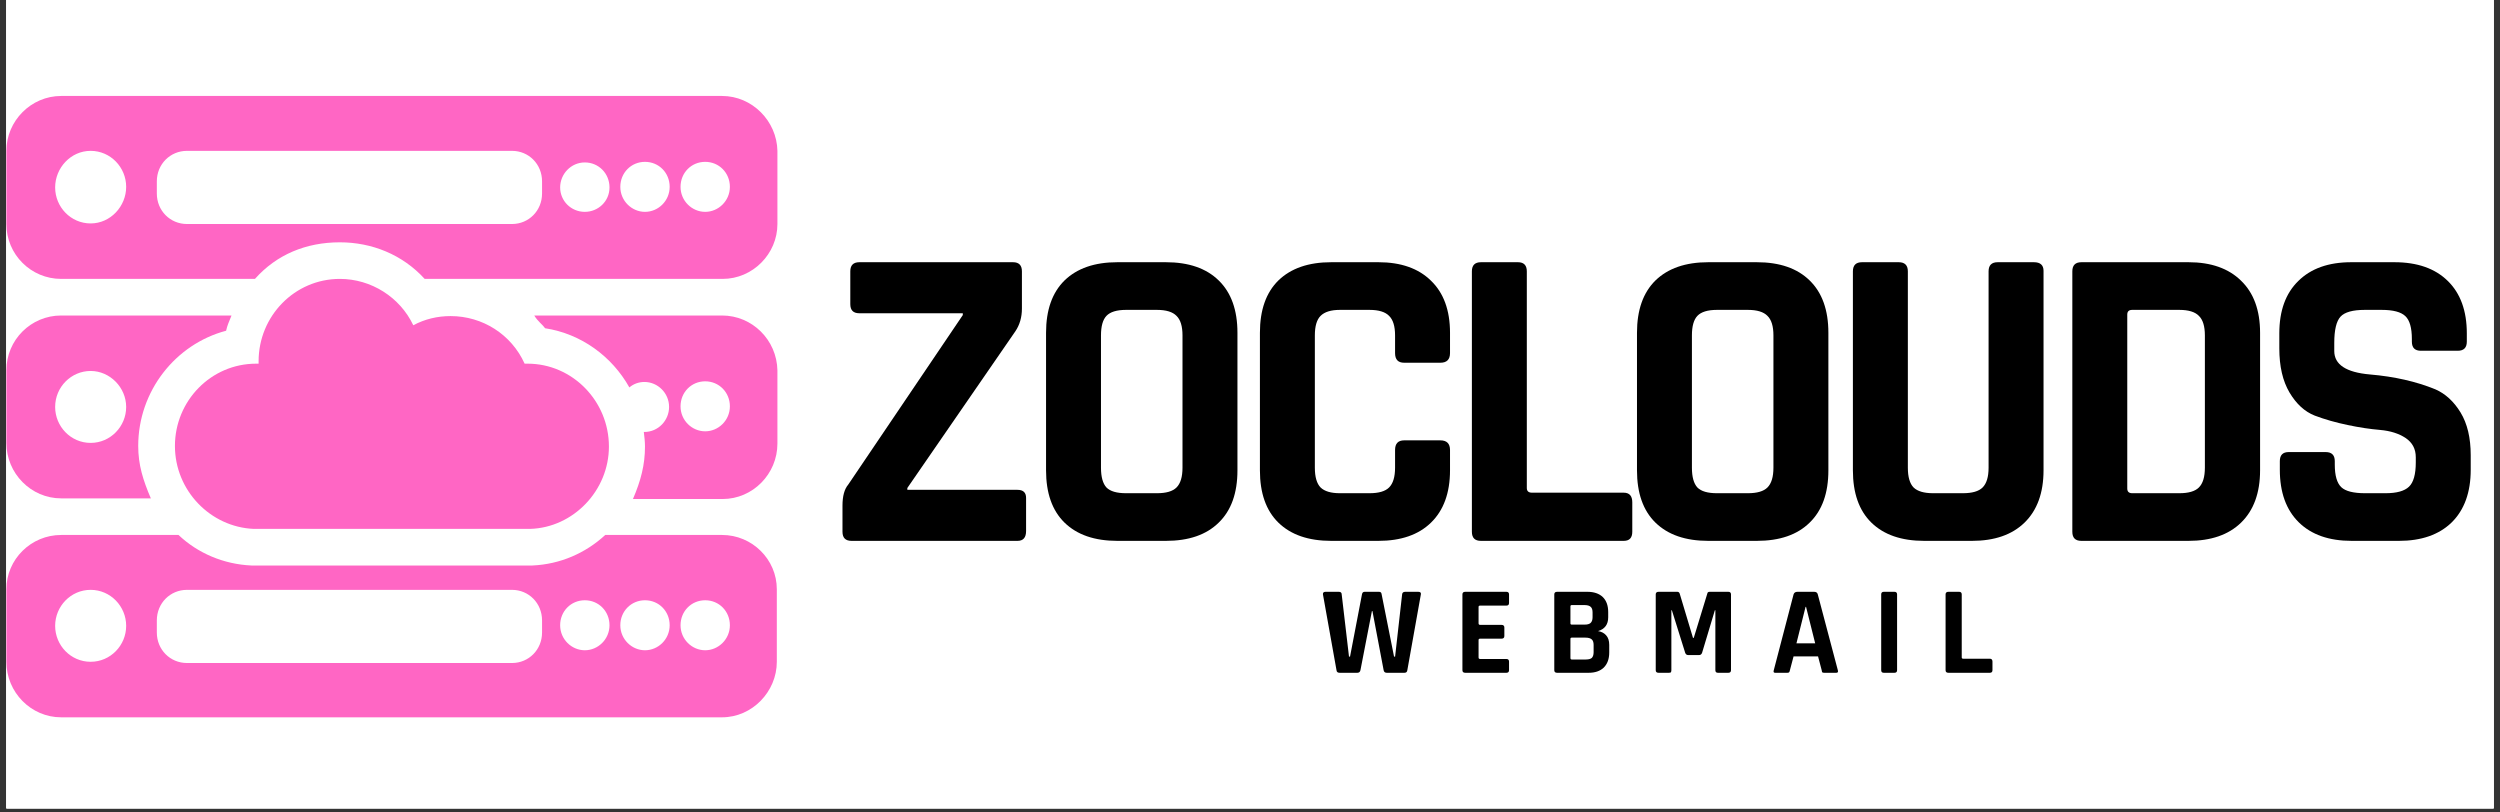 <svg xmlns="http://www.w3.org/2000/svg" xmlns:xlink="http://www.w3.org/1999/xlink" width="200" zoomAndPan="magnify" viewBox="0 0 150 48.75" height="65" preserveAspectRatio="xMidYMid meet" version="1.0"><rect x="0" y="0" width="150" height="48.75" fill="#333333" stroke="none"/><defs><g/><clipPath id="id1"><path d="M 0.383 0 L 149.617 0 L 149.617 48.5 L 0.383 48.5 Z M 0.383 0 " clip-rule="nonzero"/></clipPath><clipPath id="id2"><path d="M 32 18 L 46.645 18 L 46.645 30 L 32 30 Z M 32 18 " clip-rule="nonzero"/></clipPath><clipPath id="id3"><path d="M 0.383 18 L 14 18 L 14 30 L 0.383 30 Z M 0.383 18 " clip-rule="nonzero"/></clipPath><clipPath id="id4"><path d="M 0.383 5.742 L 46.645 5.742 L 46.645 17 L 0.383 17 Z M 0.383 5.742 " clip-rule="nonzero"/></clipPath><clipPath id="id5"><path d="M 0.383 32 L 46.645 32 L 46.645 43.051 L 0.383 43.051 Z M 0.383 32 " clip-rule="nonzero"/></clipPath></defs><g clip-path="url(#id1)"><path fill="rgb(100%, 100%, 100%)" d="M 0.383 0 L 149.617 0 L 149.617 55.219 L 0.383 55.219 Z M 0.383 0 " fill-opacity="1" fill-rule="nonzero"/><path fill="rgb(100%, 100%, 100%)" d="M 0.383 0 L 149.617 0 L 149.617 48.5 L 0.383 48.5 Z M 0.383 0 " fill-opacity="1" fill-rule="nonzero"/><path fill="rgb(100%, 100%, 100%)" d="M 0.383 0 L 149.617 0 L 149.617 48.5 L 0.383 48.5 Z M 0.383 0 " fill-opacity="1" fill-rule="nonzero"/><path fill="rgb(100%, 100%, 100%)" d="M 0.383 0 L 149.617 0 L 149.617 48.5 L 0.383 48.5 Z M 0.383 0 " fill-opacity="1" fill-rule="nonzero"/></g><path fill="rgb(100%, 39.999%, 76.859%)" d="M 31.656 21.82 L 31.477 21.82 C 30.684 20.062 28.949 18.965 27.035 18.965 C 26.242 18.965 25.48 19.148 24.797 19.516 C 24 17.832 22.27 16.734 20.391 16.734 C 17.68 16.734 15.516 18.965 15.516 21.672 L 15.516 21.82 L 15.371 21.82 C 12.66 21.82 10.496 24.051 10.496 26.758 C 10.496 29.43 12.625 31.625 15.227 31.734 L 31.801 31.734 C 34.402 31.66 36.535 29.43 36.535 26.793 C 36.535 24.051 34.332 21.82 31.656 21.82 Z M 31.656 21.82 " fill-opacity="1" fill-rule="nonzero"/><g clip-path="url(#id2)"><path fill="rgb(100%, 39.999%, 76.859%)" d="M 43.324 18.93 L 32.055 18.93 C 32.273 19.293 32.523 19.441 32.707 19.695 C 34.871 20.027 36.715 21.379 37.762 23.246 C 38.016 23.027 38.34 22.918 38.664 22.918 C 39.457 22.918 40.145 23.574 40.145 24.418 C 40.145 25.223 39.496 25.918 38.664 25.918 L 38.629 25.918 C 38.664 26.211 38.699 26.5 38.699 26.793 C 38.699 27.891 38.449 28.844 37.977 29.941 L 43.359 29.941 C 45.164 29.941 46.645 28.441 46.645 26.613 L 46.645 22.223 C 46.609 20.391 45.129 18.93 43.324 18.93 Z M 42.312 25.879 C 41.516 25.879 40.832 25.223 40.832 24.379 C 40.832 23.539 41.48 22.879 42.312 22.879 C 43.141 22.879 43.793 23.539 43.793 24.379 C 43.793 25.223 43.105 25.879 42.312 25.879 Z M 42.312 25.879 " fill-opacity="1" fill-rule="nonzero"/></g><g clip-path="url(#id3)"><path fill="rgb(100%, 39.999%, 76.859%)" d="M 8.293 26.758 C 8.293 23.465 10.531 20.648 13.566 19.844 C 13.637 19.516 13.746 19.293 13.891 18.93 L 3.668 18.93 C 1.863 18.93 0.383 20.391 0.383 22.223 L 0.383 26.574 C 0.383 28.402 1.863 29.902 3.668 29.902 L 9.051 29.902 C 8.582 28.809 8.293 27.891 8.293 26.758 Z M 5.438 26.574 C 4.246 26.574 3.309 25.586 3.309 24.418 C 3.309 23.211 4.281 22.258 5.438 22.258 C 6.594 22.258 7.57 23.246 7.57 24.418 C 7.57 25.586 6.629 26.574 5.438 26.574 Z M 5.438 26.574 " fill-opacity="1" fill-rule="nonzero"/></g><g clip-path="url(#id4)"><path fill="rgb(100%, 39.999%, 76.859%)" d="M 43.324 5.758 L 3.668 5.758 C 1.863 5.758 0.383 7.258 0.383 9.051 L 0.383 13.441 C 0.383 15.27 1.863 16.734 3.668 16.734 L 15.297 16.734 C 16.598 15.27 18.367 14.539 20.391 14.539 C 22.305 14.539 24.145 15.27 25.48 16.734 L 43.359 16.734 C 45.164 16.734 46.645 15.234 46.645 13.441 L 46.645 9.051 C 46.609 7.258 45.129 5.758 43.324 5.758 Z M 5.438 13.406 C 4.246 13.406 3.309 12.418 3.309 11.246 C 3.309 10.074 4.246 9.051 5.438 9.051 C 6.629 9.051 7.57 10.039 7.57 11.211 C 7.57 12.379 6.629 13.406 5.438 13.406 Z M 32.523 11.613 C 32.523 12.637 31.73 13.441 30.719 13.441 L 11.219 13.441 C 10.207 13.441 9.41 12.637 9.41 11.613 L 9.41 10.879 C 9.41 9.855 10.207 9.051 11.219 9.051 L 30.719 9.051 C 31.73 9.051 32.523 9.855 32.523 10.879 Z M 35.09 12.711 C 34.258 12.711 33.609 12.051 33.609 11.246 C 33.609 10.441 34.258 9.746 35.09 9.746 C 35.918 9.746 36.57 10.406 36.57 11.246 C 36.57 12.086 35.883 12.711 35.09 12.711 Z M 38.699 12.711 C 37.906 12.711 37.219 12.051 37.219 11.211 C 37.219 10.367 37.871 9.711 38.699 9.711 C 39.531 9.711 40.18 10.367 40.18 11.211 C 40.18 12.051 39.496 12.711 38.699 12.711 Z M 42.312 12.711 C 41.516 12.711 40.832 12.051 40.832 11.211 C 40.832 10.367 41.48 9.711 42.312 9.711 C 43.141 9.711 43.793 10.367 43.793 11.211 C 43.793 12.051 43.105 12.711 42.312 12.711 Z M 42.312 12.711 " fill-opacity="1" fill-rule="nonzero"/></g><g clip-path="url(#id5)"><path fill="rgb(100%, 39.999%, 76.859%)" d="M 43.324 32.098 L 36.316 32.098 C 35.125 33.195 33.609 33.855 31.945 33.93 L 15.082 33.93 C 13.422 33.855 11.867 33.195 10.711 32.098 L 3.668 32.098 C 1.863 32.098 0.383 33.562 0.383 35.355 L 0.383 39.707 C 0.383 41.539 1.863 43.039 3.668 43.039 L 43.324 43.039 C 45.129 43.039 46.609 41.5 46.609 39.707 L 46.609 35.355 C 46.609 33.562 45.129 32.098 43.324 32.098 Z M 5.438 39.707 C 4.246 39.707 3.309 38.723 3.309 37.551 C 3.309 36.379 4.246 35.391 5.438 35.391 C 6.629 35.391 7.57 36.379 7.57 37.551 C 7.57 38.723 6.629 39.707 5.438 39.707 Z M 32.523 37.953 C 32.523 38.977 31.73 39.781 30.719 39.781 L 11.219 39.781 C 10.207 39.781 9.41 38.977 9.41 37.953 L 9.41 37.223 C 9.41 36.195 10.207 35.391 11.219 35.391 L 30.719 35.391 C 31.73 35.391 32.523 36.195 32.523 37.223 Z M 35.09 39.016 C 34.293 39.016 33.609 38.355 33.609 37.516 C 33.609 36.672 34.258 36.016 35.09 36.016 C 35.918 36.016 36.57 36.672 36.57 37.516 C 36.57 38.355 35.883 39.016 35.09 39.016 Z M 38.699 39.016 C 37.906 39.016 37.219 38.355 37.219 37.516 C 37.219 36.672 37.871 36.016 38.699 36.016 C 39.531 36.016 40.18 36.672 40.18 37.516 C 40.18 38.355 39.496 39.016 38.699 39.016 Z M 42.312 39.016 C 41.516 39.016 40.832 38.355 40.832 37.516 C 40.832 36.672 41.48 36.016 42.312 36.016 C 43.141 36.016 43.793 36.672 43.793 37.516 C 43.793 38.355 43.105 39.016 42.312 39.016 Z M 42.312 39.016 " fill-opacity="1" fill-rule="nonzero"/></g><g fill="rgb(0%, 0%, 0%)" fill-opacity="1"><g transform="translate(49.299, 32.452)"><g><path d="M 1.25 -0.547 L 1.25 -2.109 C 1.25 -2.68 1.363 -3.102 1.594 -3.375 L 8.469 -13.547 L 8.469 -13.656 L 2.266 -13.656 C 1.898 -13.656 1.719 -13.836 1.719 -14.203 L 1.719 -16.172 C 1.719 -16.535 1.898 -16.719 2.266 -16.719 L 11.484 -16.719 C 11.836 -16.719 12.016 -16.535 12.016 -16.172 L 12.016 -13.938 C 12.016 -13.414 11.883 -12.961 11.625 -12.578 L 5.141 -3.172 L 5.141 -3.062 L 11.75 -3.062 C 12.094 -3.062 12.266 -2.898 12.266 -2.578 L 12.266 -0.594 C 12.266 -0.195 12.094 0 11.75 0 L 1.797 0 C 1.43 0 1.25 -0.18 1.25 -0.547 Z M 1.25 -0.547 "/></g></g></g><g fill="rgb(0%, 0%, 0%)" fill-opacity="1"><g transform="translate(61.325, 32.452)"><g><path d="M 6.234 -2.859 L 8.094 -2.859 C 8.645 -2.859 9.035 -2.973 9.266 -3.203 C 9.504 -3.441 9.625 -3.836 9.625 -4.391 L 9.625 -12.328 C 9.625 -12.879 9.504 -13.27 9.266 -13.5 C 9.035 -13.738 8.645 -13.859 8.094 -13.859 L 6.234 -13.859 C 5.68 -13.859 5.289 -13.738 5.062 -13.5 C 4.844 -13.27 4.734 -12.879 4.734 -12.328 L 4.734 -4.391 C 4.734 -3.836 4.844 -3.441 5.062 -3.203 C 5.289 -2.973 5.68 -2.859 6.234 -2.859 Z M 8.625 0 L 5.719 0 C 4.352 0 3.297 -0.363 2.547 -1.094 C 1.805 -1.82 1.438 -2.867 1.438 -4.234 L 1.438 -12.484 C 1.438 -13.848 1.805 -14.895 2.547 -15.625 C 3.297 -16.352 4.352 -16.719 5.719 -16.719 L 8.625 -16.719 C 10 -16.719 11.055 -16.352 11.797 -15.625 C 12.547 -14.895 12.922 -13.848 12.922 -12.484 L 12.922 -4.234 C 12.922 -2.867 12.547 -1.82 11.797 -1.094 C 11.055 -0.363 10 0 8.625 0 Z M 8.625 0 "/></g></g></g><g fill="rgb(0%, 0%, 0%)" fill-opacity="1"><g transform="translate(74.157, 32.452)"><g><path d="M 8.547 0 L 5.719 0 C 4.352 0 3.297 -0.363 2.547 -1.094 C 1.805 -1.82 1.438 -2.867 1.438 -4.234 L 1.438 -12.484 C 1.438 -13.848 1.805 -14.895 2.547 -15.625 C 3.297 -16.352 4.352 -16.719 5.719 -16.719 L 8.547 -16.719 C 9.898 -16.719 10.953 -16.348 11.703 -15.609 C 12.461 -14.879 12.844 -13.836 12.844 -12.484 L 12.844 -11.266 C 12.844 -10.879 12.648 -10.688 12.266 -10.688 L 10.094 -10.688 C 9.727 -10.688 9.547 -10.879 9.547 -11.266 L 9.547 -12.328 C 9.547 -12.879 9.426 -13.27 9.188 -13.5 C 8.957 -13.738 8.566 -13.859 8.016 -13.859 L 6.234 -13.859 C 5.703 -13.859 5.316 -13.738 5.078 -13.5 C 4.848 -13.27 4.734 -12.879 4.734 -12.328 L 4.734 -4.391 C 4.734 -3.836 4.848 -3.441 5.078 -3.203 C 5.316 -2.973 5.703 -2.859 6.234 -2.859 L 8.016 -2.859 C 8.566 -2.859 8.957 -2.973 9.188 -3.203 C 9.426 -3.441 9.547 -3.836 9.547 -4.391 L 9.547 -5.453 C 9.547 -5.836 9.727 -6.031 10.094 -6.031 L 12.266 -6.031 C 12.648 -6.031 12.844 -5.836 12.844 -5.453 L 12.844 -4.234 C 12.844 -2.879 12.461 -1.832 11.703 -1.094 C 10.953 -0.363 9.898 0 8.547 0 Z M 8.547 0 "/></g></g></g><g fill="rgb(0%, 0%, 0%)" fill-opacity="1"><g transform="translate(86.625, 32.452)"><g><path d="M 10.797 0 L 2.234 0 C 1.867 0 1.688 -0.18 1.688 -0.547 L 1.688 -16.172 C 1.688 -16.535 1.867 -16.719 2.234 -16.719 L 4.453 -16.719 C 4.805 -16.719 4.984 -16.535 4.984 -16.172 L 4.984 -3.172 C 4.984 -2.984 5.086 -2.891 5.297 -2.891 L 10.797 -2.891 C 11.141 -2.891 11.312 -2.695 11.312 -2.312 L 11.312 -0.547 C 11.312 -0.18 11.141 0 10.797 0 Z M 10.797 0 "/></g></g></g><g fill="rgb(0%, 0%, 0%)" fill-opacity="1"><g transform="translate(96.781, 32.452)"><g><path d="M 6.234 -2.859 L 8.094 -2.859 C 8.645 -2.859 9.035 -2.973 9.266 -3.203 C 9.504 -3.441 9.625 -3.836 9.625 -4.391 L 9.625 -12.328 C 9.625 -12.879 9.504 -13.27 9.266 -13.5 C 9.035 -13.738 8.645 -13.859 8.094 -13.859 L 6.234 -13.859 C 5.68 -13.859 5.289 -13.738 5.062 -13.5 C 4.844 -13.27 4.734 -12.879 4.734 -12.328 L 4.734 -4.391 C 4.734 -3.836 4.844 -3.441 5.062 -3.203 C 5.289 -2.973 5.68 -2.859 6.234 -2.859 Z M 8.625 0 L 5.719 0 C 4.352 0 3.297 -0.363 2.547 -1.094 C 1.805 -1.82 1.438 -2.867 1.438 -4.234 L 1.438 -12.484 C 1.438 -13.848 1.805 -14.895 2.547 -15.625 C 3.297 -16.352 4.352 -16.719 5.719 -16.719 L 8.625 -16.719 C 10 -16.719 11.055 -16.352 11.797 -15.625 C 12.547 -14.895 12.922 -13.848 12.922 -12.484 L 12.922 -4.234 C 12.922 -2.867 12.547 -1.82 11.797 -1.094 C 11.055 -0.363 10 0 8.625 0 Z M 8.625 0 "/></g></g></g><g fill="rgb(0%, 0%, 0%)" fill-opacity="1"><g transform="translate(109.612, 32.452)"><g><path d="M 10.25 -16.719 L 12.422 -16.719 C 12.805 -16.719 13 -16.547 13 -16.203 L 13 -4.234 C 13 -2.879 12.617 -1.832 11.859 -1.094 C 11.109 -0.363 10.055 0 8.703 0 L 5.844 0 C 4.477 0 3.422 -0.363 2.672 -1.094 C 1.93 -1.82 1.562 -2.867 1.562 -4.234 L 1.562 -16.172 C 1.562 -16.535 1.742 -16.719 2.109 -16.719 L 4.312 -16.719 C 4.676 -16.719 4.859 -16.535 4.859 -16.172 L 4.859 -4.391 C 4.859 -3.836 4.973 -3.441 5.203 -3.203 C 5.441 -2.973 5.832 -2.859 6.375 -2.859 L 8.156 -2.859 C 8.719 -2.859 9.113 -2.973 9.344 -3.203 C 9.582 -3.441 9.703 -3.836 9.703 -4.391 L 9.703 -16.172 C 9.703 -16.535 9.883 -16.719 10.25 -16.719 Z M 10.25 -16.719 "/></g></g></g><g fill="rgb(0%, 0%, 0%)" fill-opacity="1"><g transform="translate(122.652, 32.452)"><g><path d="M 5.281 -2.859 L 8.109 -2.859 C 8.66 -2.859 9.051 -2.973 9.281 -3.203 C 9.52 -3.441 9.641 -3.836 9.641 -4.391 L 9.641 -12.328 C 9.641 -12.879 9.52 -13.27 9.281 -13.5 C 9.051 -13.738 8.66 -13.859 8.109 -13.859 L 5.281 -13.859 C 5.082 -13.859 4.984 -13.766 4.984 -13.578 L 4.984 -3.141 C 4.984 -2.953 5.082 -2.859 5.281 -2.859 Z M 1.688 -0.547 L 1.688 -16.172 C 1.688 -16.535 1.867 -16.719 2.234 -16.719 L 8.656 -16.719 C 10.008 -16.719 11.062 -16.348 11.812 -15.609 C 12.57 -14.879 12.953 -13.836 12.953 -12.484 L 12.953 -4.234 C 12.953 -2.879 12.57 -1.832 11.812 -1.094 C 11.062 -0.363 10.008 0 8.656 0 L 2.234 0 C 1.867 0 1.688 -0.18 1.688 -0.547 Z M 1.688 -0.547 "/></g></g></g><g fill="rgb(0%, 0%, 0%)" fill-opacity="1"><g transform="translate(135.509, 32.452)"><g><path d="M 1.281 -4.266 L 1.281 -4.781 C 1.281 -5.145 1.457 -5.328 1.812 -5.328 L 4.031 -5.328 C 4.395 -5.328 4.578 -5.145 4.578 -4.781 L 4.578 -4.578 C 4.578 -3.922 4.707 -3.469 4.969 -3.219 C 5.227 -2.977 5.703 -2.859 6.391 -2.859 L 7.625 -2.859 C 8.289 -2.859 8.758 -2.988 9.031 -3.25 C 9.301 -3.508 9.438 -3.992 9.438 -4.703 L 9.438 -5.016 C 9.438 -5.516 9.234 -5.898 8.828 -6.172 C 8.422 -6.441 7.91 -6.602 7.297 -6.656 C 6.691 -6.707 6.039 -6.805 5.344 -6.953 C 4.645 -7.098 3.988 -7.285 3.375 -7.516 C 2.77 -7.754 2.266 -8.219 1.859 -8.906 C 1.453 -9.594 1.25 -10.473 1.25 -11.547 L 1.25 -12.453 C 1.25 -13.805 1.629 -14.852 2.391 -15.594 C 3.148 -16.344 4.207 -16.719 5.562 -16.719 L 8.156 -16.719 C 9.531 -16.719 10.598 -16.344 11.359 -15.594 C 12.117 -14.852 12.5 -13.805 12.5 -12.453 L 12.5 -11.953 C 12.5 -11.586 12.316 -11.406 11.953 -11.406 L 9.75 -11.406 C 9.383 -11.406 9.203 -11.586 9.203 -11.953 L 9.203 -12.109 C 9.203 -12.785 9.07 -13.242 8.812 -13.484 C 8.551 -13.734 8.078 -13.859 7.391 -13.859 L 6.375 -13.859 C 5.656 -13.859 5.172 -13.723 4.922 -13.453 C 4.672 -13.18 4.547 -12.656 4.547 -11.875 L 4.547 -11.391 C 4.547 -10.578 5.258 -10.109 6.688 -9.984 C 8.156 -9.859 9.461 -9.562 10.609 -9.094 C 11.211 -8.832 11.719 -8.367 12.125 -7.703 C 12.531 -7.035 12.734 -6.18 12.734 -5.141 L 12.734 -4.266 C 12.734 -2.91 12.352 -1.859 11.594 -1.109 C 10.832 -0.367 9.773 0 8.422 0 L 5.594 0 C 4.238 0 3.18 -0.367 2.422 -1.109 C 1.66 -1.859 1.281 -2.91 1.281 -4.266 Z M 1.281 -4.266 "/></g></g></g><g fill="rgb(0%, 0%, 0%)" fill-opacity="1"><g transform="translate(79.268, 40.367)"><g><path d="M 2.172 0 L 1.109 0 C 0.992 0 0.93 -0.051 0.922 -0.156 L 0.109 -4.703 C 0.098 -4.805 0.148 -4.859 0.266 -4.859 L 1.062 -4.859 C 1.176 -4.859 1.234 -4.805 1.234 -4.703 L 1.672 -0.969 L 1.734 -0.969 L 2.453 -4.719 C 2.473 -4.812 2.523 -4.859 2.609 -4.859 L 3.469 -4.859 C 3.562 -4.859 3.613 -4.816 3.625 -4.734 L 4.375 -0.969 L 4.438 -0.969 L 4.859 -4.703 C 4.867 -4.805 4.93 -4.859 5.047 -4.859 L 5.828 -4.859 C 5.953 -4.859 6.004 -4.805 5.984 -4.703 L 5.172 -0.156 C 5.16 -0.051 5.102 0 5 0 L 3.938 0 C 3.832 0 3.77 -0.051 3.75 -0.156 L 3.078 -3.703 L 3.047 -3.703 L 2.359 -0.156 C 2.336 -0.051 2.273 0 2.172 0 Z M 2.172 0 "/></g></g></g><g fill="rgb(0%, 0%, 0%)" fill-opacity="1"><g transform="translate(87.261, 40.367)"><g><path d="M 3.125 0 L 0.656 0 C 0.539 0 0.484 -0.051 0.484 -0.156 L 0.484 -4.703 C 0.484 -4.805 0.539 -4.859 0.656 -4.859 L 3.125 -4.859 C 3.227 -4.859 3.281 -4.805 3.281 -4.703 L 3.281 -4.188 C 3.281 -4.082 3.227 -4.031 3.125 -4.031 L 1.547 -4.031 C 1.484 -4.031 1.453 -4.004 1.453 -3.953 L 1.453 -2.969 C 1.453 -2.906 1.484 -2.875 1.547 -2.875 L 2.828 -2.875 C 2.941 -2.875 3 -2.82 3 -2.719 L 3 -2.203 C 3 -2.098 2.941 -2.047 2.828 -2.047 L 1.547 -2.047 C 1.484 -2.047 1.453 -2.02 1.453 -1.969 L 1.453 -0.922 C 1.453 -0.859 1.484 -0.828 1.547 -0.828 L 3.125 -0.828 C 3.227 -0.828 3.281 -0.773 3.281 -0.672 L 3.281 -0.156 C 3.281 -0.051 3.227 0 3.125 0 Z M 3.125 0 "/></g></g></g><g fill="rgb(0%, 0%, 0%)" fill-opacity="1"><g transform="translate(92.773, 40.367)"><g><path d="M 1.531 -0.797 L 2.375 -0.797 C 2.539 -0.797 2.66 -0.828 2.734 -0.891 C 2.805 -0.961 2.844 -1.078 2.844 -1.234 L 2.844 -1.672 C 2.844 -1.828 2.805 -1.938 2.734 -2 C 2.66 -2.07 2.535 -2.109 2.359 -2.109 L 1.531 -2.109 C 1.477 -2.109 1.453 -2.082 1.453 -2.031 L 1.453 -0.891 C 1.453 -0.828 1.477 -0.797 1.531 -0.797 Z M 1.531 -2.891 L 2.312 -2.891 C 2.469 -2.891 2.582 -2.922 2.656 -2.984 C 2.738 -3.055 2.781 -3.172 2.781 -3.328 L 2.781 -3.625 C 2.781 -3.781 2.742 -3.891 2.672 -3.953 C 2.598 -4.023 2.477 -4.062 2.312 -4.062 L 1.531 -4.062 C 1.477 -4.062 1.453 -4.035 1.453 -3.984 L 1.453 -2.969 C 1.453 -2.914 1.477 -2.891 1.531 -2.891 Z M 0.484 -0.156 L 0.484 -4.703 C 0.484 -4.805 0.539 -4.859 0.656 -4.859 L 2.469 -4.859 C 2.863 -4.859 3.172 -4.754 3.391 -4.547 C 3.609 -4.336 3.719 -4.035 3.719 -3.641 L 3.719 -3.328 C 3.719 -2.898 3.516 -2.625 3.109 -2.5 C 3.316 -2.469 3.477 -2.383 3.594 -2.25 C 3.719 -2.113 3.781 -1.922 3.781 -1.672 L 3.781 -1.219 C 3.781 -0.832 3.672 -0.531 3.453 -0.312 C 3.234 -0.102 2.93 0 2.547 0 L 0.656 0 C 0.539 0 0.484 -0.051 0.484 -0.156 Z M 0.484 -0.156 "/></g></g></g><g fill="rgb(0%, 0%, 0%)" fill-opacity="1"><g transform="translate(98.86, 40.367)"><g><path d="M 3.719 -4.859 L 4.844 -4.859 C 4.945 -4.859 5 -4.805 5 -4.703 L 5 -0.156 C 5 -0.051 4.945 0 4.844 0 L 4.219 0 C 4.113 0 4.062 -0.051 4.062 -0.156 L 4.062 -3.75 L 4.031 -3.75 L 3.266 -1.203 C 3.234 -1.109 3.172 -1.062 3.078 -1.062 L 2.438 -1.062 C 2.344 -1.062 2.281 -1.109 2.25 -1.203 L 1.453 -3.75 L 1.422 -3.75 L 1.422 -0.156 C 1.422 -0.094 1.41 -0.051 1.391 -0.031 C 1.379 -0.008 1.336 0 1.266 0 L 0.656 0 C 0.539 0 0.484 -0.051 0.484 -0.156 L 0.484 -4.703 C 0.484 -4.805 0.539 -4.859 0.656 -4.859 L 1.781 -4.859 C 1.852 -4.859 1.898 -4.82 1.922 -4.75 L 2.719 -2.094 L 2.766 -2.094 L 3.578 -4.75 C 3.586 -4.82 3.633 -4.859 3.719 -4.859 Z M 3.719 -4.859 "/></g></g></g><g fill="rgb(0%, 0%, 0%)" fill-opacity="1"><g transform="translate(106.239, 40.367)"><g><path d="M 1 0 L 0.266 0 C 0.18 0 0.156 -0.051 0.188 -0.156 L 1.375 -4.703 C 1.406 -4.805 1.484 -4.859 1.609 -4.859 L 2.609 -4.859 C 2.734 -4.859 2.805 -4.805 2.828 -4.703 L 4.031 -0.156 C 4.062 -0.051 4.031 0 3.938 0 L 3.219 0 C 3.156 0 3.113 -0.008 3.094 -0.031 C 3.082 -0.051 3.07 -0.094 3.062 -0.156 L 2.844 -0.984 L 1.375 -0.984 L 1.156 -0.156 C 1.145 -0.094 1.129 -0.051 1.109 -0.031 C 1.086 -0.008 1.051 0 1 0 Z M 2.094 -3.953 L 1.547 -1.766 L 2.672 -1.766 L 2.125 -3.953 Z M 2.094 -3.953 "/></g></g></g><g fill="rgb(0%, 0%, 0%)" fill-opacity="1"><g transform="translate(112.341, 40.367)"><g><path d="M 1.484 -4.703 L 1.484 -0.156 C 1.484 -0.051 1.43 0 1.328 0 L 0.688 0 C 0.582 0 0.531 -0.051 0.531 -0.156 L 0.531 -4.703 C 0.531 -4.805 0.582 -4.859 0.688 -4.859 L 1.328 -4.859 C 1.43 -4.859 1.484 -4.805 1.484 -4.703 Z M 1.484 -4.703 "/></g></g></g><g fill="rgb(0%, 0%, 0%)" fill-opacity="1"><g transform="translate(116.251, 40.367)"><g><path d="M 3.141 0 L 0.656 0 C 0.539 0 0.484 -0.051 0.484 -0.156 L 0.484 -4.703 C 0.484 -4.805 0.539 -4.859 0.656 -4.859 L 1.297 -4.859 C 1.398 -4.859 1.453 -4.805 1.453 -4.703 L 1.453 -0.922 C 1.453 -0.867 1.484 -0.844 1.547 -0.844 L 3.141 -0.844 C 3.242 -0.844 3.297 -0.785 3.297 -0.672 L 3.297 -0.156 C 3.297 -0.051 3.242 0 3.141 0 Z M 3.141 0 "/></g></g></g></svg>